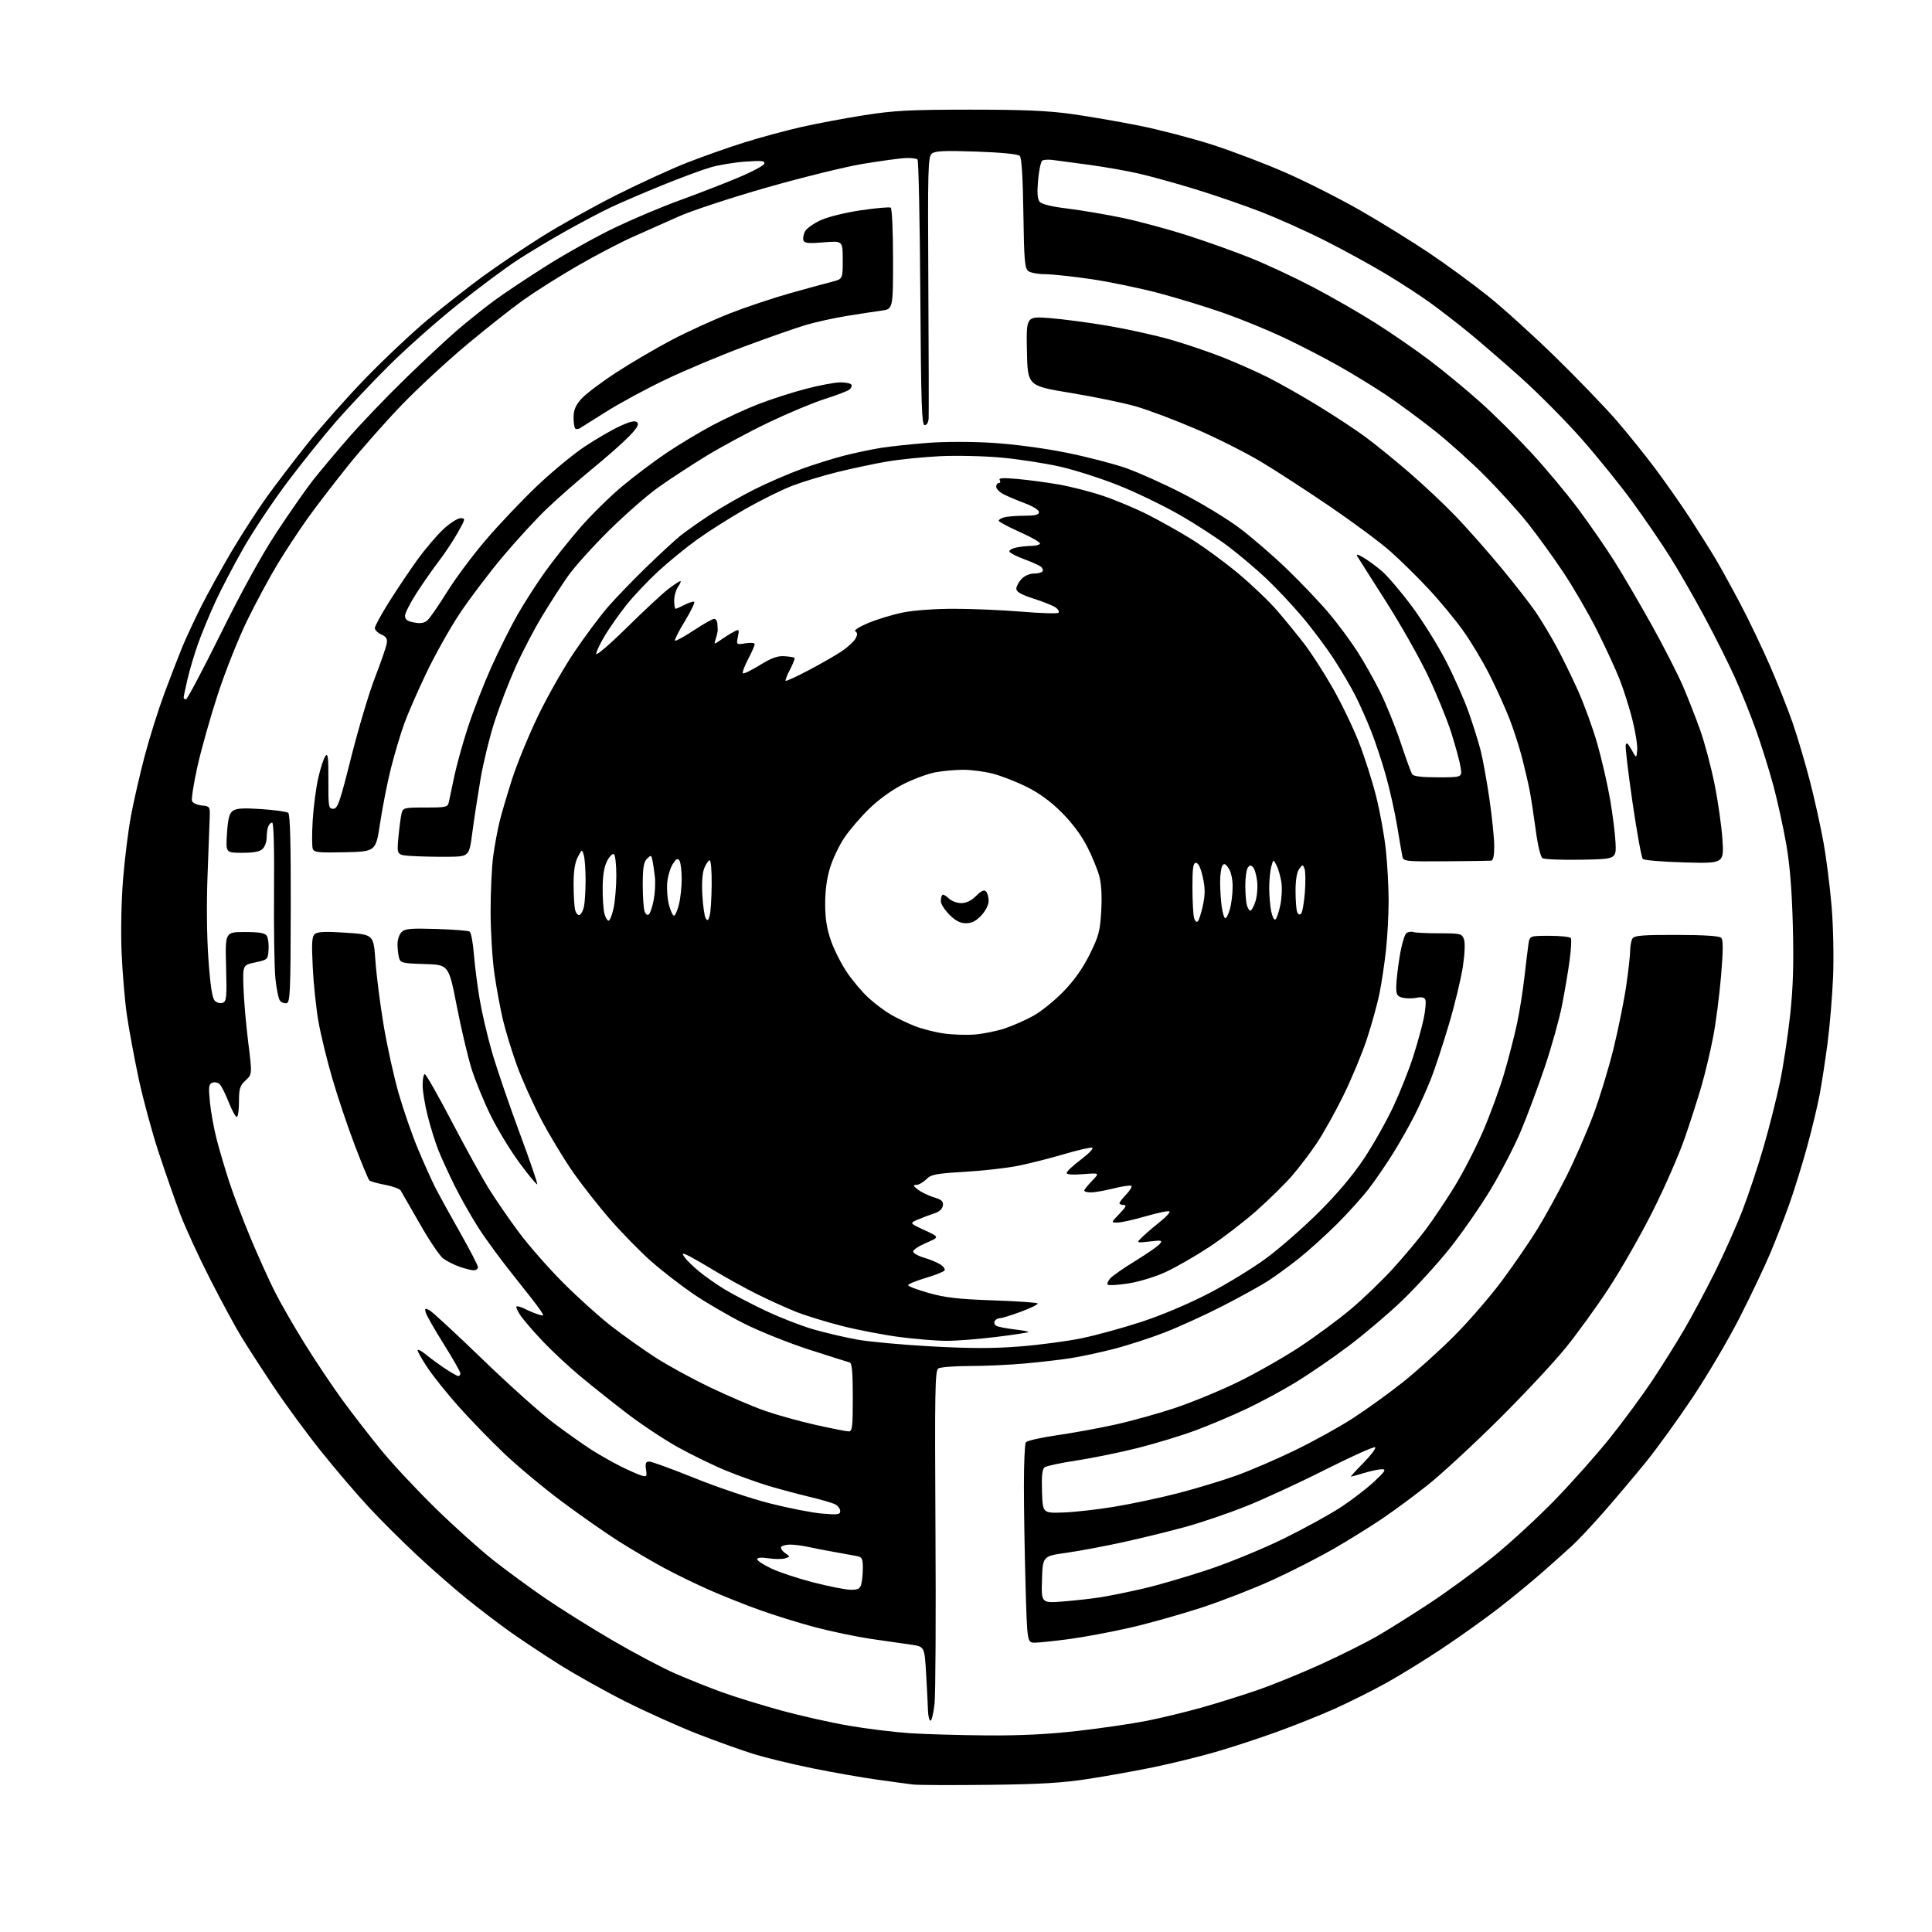 <?xml version="1.0" encoding="UTF-8" standalone="no"?>
<svg 
  version="1.1" 
  xmlns="http://www.w3.org/2000/svg" 
  xmlns:xlink="http://www.w3.org/1999/xlink" 
  xmlns:svg="http://www.w3.org/2000/svg"
  xmlns:rdf="http://www.w3.org/1999/02/22-rdf-syntax-ns#"
  xmlns:cc="http://creativecommons.org/ns#"
  xmlns:dc="http://purl.org/dc/elements/1.1/"
  viewBox="0 0 768 768"
  width="768"
  height="768"
>
<style>svg {background-color: white; }</style>"
<path stroke="none" fill="black" fill-rule="evenodd" d="M393.00,709.50C378.43,709.66 364.93,709.61 363.00,709.38C361.07,709.15 354.55,708.26 348.50,707.41C342.45,706.56 331.00,704.55 323.07,702.94C315.13,701.33 304.78,698.83 300.07,697.40C295.35,695.96 285.25,692.35 277.60,689.38C269.96,686.40 256.95,680.56 248.70,676.41C240.44,672.26 228.38,665.50 221.89,661.39C215.40,657.28 206.58,651.41 202.30,648.34C198.01,645.28 190.45,639.50 185.50,635.50C180.55,631.50 171.73,623.79 165.91,618.36C160.08,612.94 151.45,604.35 146.73,599.27C142.00,594.19 133.46,584.21 127.75,577.07C122.03,569.94 113.51,558.34 108.82,551.30C104.12,544.26 98.36,535.36 96.02,531.53C93.67,527.70 88.06,517.35 83.56,508.53C79.05,499.71 73.67,488.00 71.59,482.50C69.51,477.00 65.64,465.88 62.98,457.80C60.32,449.71 56.74,436.44 55.02,428.30C53.30,420.16 51.24,409.00 50.44,403.50C49.64,398.00 48.70,386.98 48.35,379.00C47.98,370.42 48.21,358.37 48.92,349.50C49.59,341.25 51.02,329.77 52.12,324.00C53.21,318.23 55.64,307.65 57.52,300.50C59.40,293.35 62.94,282.10 65.39,275.50C67.85,268.90 71.05,260.61 72.51,257.07C73.97,253.53 77.33,246.33 79.97,241.07C82.61,235.81 88.11,225.88 92.18,219.00C96.26,212.12 102.52,202.44 106.10,197.48C109.68,192.51 116.89,183.06 122.13,176.48C127.36,169.89 137.68,158.26 145.05,150.63C152.42,143.00 163.64,132.42 169.98,127.11C176.32,121.81 186.33,113.96 192.23,109.66C198.13,105.37 208.69,98.27 215.70,93.88C222.71,89.49 235.88,82.14 244.97,77.56C254.06,72.98 266.68,67.20 273.00,64.71C279.32,62.23 289.68,58.57 296.00,56.59C302.32,54.61 312.45,51.87 318.50,50.50C324.55,49.13 335.80,47.01 343.50,45.80C355.45,43.93 361.60,43.60 385.50,43.59C406.72,43.58 416.53,44.00 426.00,45.32C432.88,46.28 445.02,48.38 453.00,49.98C460.98,51.58 474.02,55.00 482.00,57.56C489.98,60.13 503.16,65.16 511.31,68.74C519.45,72.33 532.73,79.05 540.81,83.68C548.89,88.31 561.12,95.88 568.00,100.49C574.88,105.10 585.45,112.84 591.50,117.68C597.55,122.53 609.64,133.47 618.36,142.00C627.09,150.52 637.93,161.78 642.46,167.00C646.99,172.22 654.05,181.00 658.16,186.50C662.27,192.00 668.56,201.00 672.13,206.50C675.70,212.00 680.22,219.20 682.17,222.50C684.12,225.80 688.45,233.68 691.79,240.00C695.13,246.32 700.41,257.35 703.53,264.50C706.65,271.65 710.76,282.00 712.66,287.50C714.55,293.00 717.62,303.35 719.47,310.50C721.32,317.65 723.76,328.68 724.89,335.00C726.03,341.32 727.47,352.80 728.11,360.50C728.75,368.32 729.00,380.68 728.67,388.50C728.34,396.20 727.36,407.90 726.50,414.50C725.64,421.10 724.25,430.18 723.42,434.69C722.59,439.19 720.33,448.64 718.40,455.69C716.47,462.73 713.29,473.00 711.34,478.50C709.38,484.00 705.98,492.77 703.78,498.00C701.59,503.23 696.14,514.70 691.67,523.50C687.20,532.30 678.73,546.70 672.84,555.50C666.96,564.30 658.63,575.84 654.33,581.13C650.02,586.43 642.62,595.21 637.88,600.63C633.14,606.06 627.29,612.30 624.88,614.50C622.47,616.70 617.12,621.47 613.00,625.10C608.88,628.73 601.18,635.05 595.91,639.15C590.63,643.25 580.51,650.48 573.41,655.21C566.31,659.95 556.00,666.29 550.50,669.31C545.00,672.33 536.00,676.81 530.50,679.28C525.00,681.75 514.66,685.89 507.52,688.47C500.38,691.06 489.36,694.67 483.02,696.49C476.68,698.31 465.88,700.97 459.00,702.40C452.12,703.83 440.43,705.94 433.00,707.09C422.40,708.74 413.81,709.26 393.00,709.50zM392.00,689.85C405.73,689.96 416.58,689.42 428.65,688.04C438.07,686.96 450.45,685.14 456.14,684.00C461.84,682.85 471.45,680.53 477.50,678.83C483.55,677.13 493.56,674.00 499.73,671.88C505.91,669.75 517.37,665.09 525.19,661.52C533.01,657.95 543.03,652.94 547.45,650.39C551.88,647.83 561.26,641.95 568.29,637.31C575.33,632.68 586.58,624.46 593.30,619.04C600.02,613.63 611.14,603.42 618.01,596.34C624.88,589.27 634.81,578.09 640.08,571.49C645.35,564.90 652.81,554.77 656.66,549.00C660.50,543.23 666.21,534.13 669.34,528.78C672.47,523.44 678.01,513.09 681.65,505.78C685.29,498.48 690.24,487.41 692.64,481.18C695.05,474.95 698.84,463.58 701.06,455.91C703.29,448.23 706.20,436.68 707.55,430.23C708.89,423.78 710.72,411.75 711.61,403.50C712.80,392.40 713.08,383.18 712.68,368.00C712.31,353.83 711.50,343.80 710.05,335.50C708.89,328.90 706.61,318.51 704.98,312.42C703.34,306.33 700.24,296.41 698.09,290.38C695.94,284.34 692.11,274.81 689.58,269.18C687.05,263.56 681.58,252.63 677.41,244.90C673.25,237.17 667.10,226.50 663.75,221.18C660.40,215.85 653.73,206.10 648.92,199.50C644.12,192.90 635.03,181.65 628.73,174.50C622.43,167.35 611.48,156.31 604.39,149.96C597.30,143.62 587.90,135.50 583.50,131.92C579.10,128.33 572.35,123.12 568.50,120.34C564.65,117.55 556.77,112.43 551.00,108.96C545.23,105.48 534.45,99.57 527.06,95.82C519.67,92.06 507.97,86.81 501.06,84.14C494.15,81.47 482.43,77.43 475.00,75.17C467.57,72.90 457.68,70.16 453.00,69.07C448.32,67.98 439.32,66.39 433.00,65.53C426.68,64.68 420.11,63.80 418.41,63.58C416.72,63.36 414.87,63.48 414.32,63.84C413.76,64.20 413.01,67.68 412.66,71.57C412.21,76.55 412.39,79.10 413.26,80.17C414.07,81.18 417.93,82.13 424.50,82.93C430.00,83.61 439.81,85.27 446.31,86.63C452.80,87.99 464.38,91.12 472.05,93.58C479.71,96.05 491.05,100.10 497.24,102.59C503.43,105.07 514.50,110.24 521.82,114.07C529.15,117.90 540.43,124.38 546.89,128.47C553.34,132.56 563.10,139.30 568.56,143.45C574.03,147.60 582.92,154.93 588.31,159.75C593.71,164.56 602.90,173.68 608.74,180.00C614.57,186.32 623.02,196.45 627.52,202.50C632.01,208.55 638.39,217.78 641.68,223.00C644.98,228.22 651.61,239.55 656.41,248.16C661.22,256.78 666.87,267.80 668.96,272.66C671.05,277.52 674.18,285.50 675.91,290.40C677.64,295.29 680.18,304.86 681.55,311.66C682.93,318.46 684.34,328.35 684.69,333.64C685.32,343.25 685.32,343.25 669.66,342.83C661.05,342.60 653.58,341.98 653.05,341.45C652.52,340.92 650.69,330.91 648.98,319.19C647.27,307.48 646.04,297.13 646.24,296.20C646.50,294.95 647.12,295.43 648.55,298.00C650.50,301.50 650.50,301.50 650.81,298.25C650.99,296.46 650.15,291.06 648.94,286.25C647.74,281.44 645.43,274.12 643.80,270.00C642.17,265.88 638.12,257.10 634.80,250.50C631.48,243.90 625.47,233.55 621.44,227.50C617.41,221.45 611.06,212.68 607.33,208.00C603.60,203.32 596.04,194.95 590.52,189.40C585.01,183.84 575.83,175.60 570.13,171.09C564.42,166.58 555.87,160.28 551.13,157.09C546.38,153.90 537.77,148.63 532.00,145.38C526.23,142.12 516.41,137.07 510.19,134.13C503.96,131.20 493.35,126.86 486.61,124.48C479.86,122.10 468.21,118.53 460.71,116.54C453.21,114.55 441.09,112.04 433.78,110.96C426.48,109.89 418.22,109.01 415.44,109.00C412.66,109.00 409.65,108.44 408.75,107.75C407.35,106.68 407.08,103.44 406.81,84.80C406.60,70.27 406.12,62.72 405.36,61.96C404.65,61.25 398.11,60.61 388.14,60.26C375.34,59.82 371.72,59.98 370.41,61.08C368.90,62.33 368.77,66.95 369.03,112.98C369.18,140.76 369.24,164.74 369.15,166.25C369.06,167.88 368.42,169.00 367.59,169.00C366.40,169.00 366.13,160.85 365.84,116.58C365.65,87.75 365.15,63.82 364.72,63.39C364.30,62.96 362.05,62.72 359.72,62.84C357.40,62.97 349.88,64.00 343.00,65.14C336.12,66.27 318.89,70.52 304.70,74.57C290.51,78.63 274.76,83.81 269.70,86.09C264.64,88.37 256.48,92.01 251.58,94.17C246.67,96.34 236.77,101.51 229.58,105.67C222.38,109.82 212.68,115.95 208.00,119.29C203.32,122.63 193.12,130.69 185.33,137.21C177.54,143.73 165.95,154.47 159.59,161.08C153.22,167.69 143.60,178.58 138.21,185.30C132.82,192.01 125.68,201.32 122.33,206.00C118.98,210.68 113.65,218.78 110.47,224.00C107.29,229.22 101.83,239.35 98.33,246.50C94.83,253.65 89.54,266.93 86.58,276.00C83.62,285.07 79.97,298.00 78.48,304.72C76.99,311.45 76.02,317.60 76.33,318.41C76.63,319.21 78.37,320.01 80.19,320.18C83.36,320.49 83.49,320.68 83.38,324.50C83.31,326.70 82.93,337.05 82.52,347.50C82.06,359.14 82.20,372.29 82.86,381.44C83.62,391.98 84.37,396.80 85.39,397.82C86.21,398.64 87.59,398.99 88.54,398.62C90.05,398.04 90.20,396.45 89.87,384.23C89.50,370.50 89.50,370.50 97.29,370.50C103.11,370.50 105.32,370.88 106.05,372.00C106.58,372.82 106.90,375.30 106.76,377.50C106.50,381.43 106.42,381.51 101.50,382.56C96.50,383.63 96.50,383.63 96.78,392.57C96.94,397.48 97.79,407.24 98.66,414.26C100.26,427.03 100.26,427.03 97.63,429.47C95.35,431.58 95.00,432.71 95.00,437.95C95.00,441.28 94.60,444.00 94.12,444.00C93.63,444.00 92.21,441.41 90.97,438.25C89.72,435.09 88.13,431.88 87.43,431.11C86.72,430.34 85.40,430.01 84.45,430.38C82.97,430.95 82.84,431.97 83.44,438.09C83.82,441.96 85.02,448.59 86.11,452.82C87.19,457.04 89.48,464.77 91.19,470.00C92.90,475.23 96.75,485.33 99.74,492.45C102.73,499.57 107.00,509.02 109.23,513.45C111.45,517.88 116.79,527.17 121.10,534.09C125.40,541.02 132.18,551.14 136.16,556.59C140.14,562.04 147.08,571.00 151.58,576.50C156.08,582.00 165.78,592.38 173.13,599.56C180.48,606.75 190.78,616.00 196.00,620.12C201.22,624.24 210.45,631.01 216.50,635.17C222.55,639.33 234.62,646.89 243.31,651.97C252.01,657.05 263.26,663.01 268.31,665.21C273.37,667.42 281.64,670.73 286.71,672.58C291.78,674.42 302.42,677.72 310.37,679.90C318.31,682.08 330.59,684.84 337.66,686.03C344.72,687.23 355.45,688.55 361.50,688.96C367.55,689.37 381.28,689.77 392.00,689.85zM369.88,684.00C369.40,684.00 368.94,682.09 368.88,679.75C368.81,677.41 368.47,670.78 368.13,665.01C367.50,654.51 367.50,654.51 362.00,653.76C358.98,653.35 351.77,652.31 346.00,651.45C340.23,650.59 330.32,648.51 324.00,646.84C317.68,645.16 307.77,642.09 302.00,640.01C296.23,637.94 287.23,634.36 282.00,632.05C276.77,629.75 268.68,625.81 264.00,623.29C259.32,620.78 251.22,616.02 246.00,612.72C240.78,609.41 230.51,602.23 223.18,596.76C215.86,591.28 205.55,582.68 200.27,577.65C195.00,572.62 186.96,564.33 182.42,559.24C177.87,554.15 172.32,547.23 170.08,543.88C167.83,540.52 166.00,537.32 166.00,536.76C166.00,536.20 167.46,536.94 169.25,538.41C171.04,539.88 174.50,542.41 176.95,544.04C179.39,545.67 181.75,547.00 182.20,547.00C182.64,547.00 183.00,546.51 183.00,545.91C183.00,545.31 180.01,540.06 176.36,534.25C172.71,528.43 169.50,522.80 169.22,521.72C168.77,520.03 168.97,519.92 170.76,520.87C171.89,521.48 181.36,530.24 191.81,540.34C202.26,550.45 215.02,561.87 220.16,565.73C225.30,569.58 232.03,574.35 235.13,576.32C238.23,578.30 243.40,581.23 246.63,582.85C249.86,584.46 253.57,586.11 254.88,586.50C257.08,587.16 257.23,586.99 256.80,584.11C256.44,581.63 256.70,581.00 258.12,581.00C259.09,581.00 267.23,583.97 276.19,587.59C285.16,591.22 298.57,595.73 306.00,597.61C313.43,599.50 322.76,601.32 326.75,601.67C333.01,602.21 334.00,602.07 334.00,600.68C334.00,599.80 333.12,598.60 332.06,598.03C330.99,597.46 326.37,596.10 321.80,595.02C317.23,593.93 309.89,591.96 305.50,590.65C301.10,589.33 293.45,586.59 288.50,584.55C283.55,582.52 275.00,578.35 269.50,575.30C264.00,572.25 254.78,566.12 249.00,561.68C243.22,557.25 234.90,550.61 230.50,546.94C226.10,543.26 219.55,537.16 215.95,533.38C212.35,529.59 208.37,525.01 207.09,523.19C205.82,521.37 205.01,519.65 205.30,519.37C205.58,519.08 207.09,519.50 208.66,520.30C210.22,521.10 212.60,522.09 213.95,522.50C216.37,523.25 216.38,523.23 214.74,520.73C213.83,519.34 209.16,513.33 204.37,507.37C199.57,501.40 193.28,492.86 190.39,488.38C187.50,483.89 183.15,476.24 180.73,471.36C178.32,466.49 175.36,460.02 174.17,457.00C172.98,453.98 171.11,447.94 170.01,443.59C168.90,439.24 168.00,433.73 168.00,431.34C168.00,428.95 168.39,427.00 168.87,427.00C169.35,427.00 174.15,435.44 179.54,445.75C184.93,456.06 191.58,468.10 194.31,472.50C197.05,476.90 202.47,484.77 206.37,490.00C210.26,495.23 218.19,504.24 223.98,510.03C229.76,515.82 238.32,523.53 243.00,527.15C247.68,530.78 255.45,536.31 260.28,539.45C265.10,542.59 275.00,548.01 282.28,551.49C289.55,554.97 299.36,559.17 304.08,560.82C308.80,562.47 317.85,564.99 324.20,566.41C330.55,567.84 336.47,569.00 337.37,569.00C338.80,569.00 339.00,567.31 339.00,555.47C339.00,545.49 338.67,541.85 337.75,541.60C337.06,541.42 329.90,539.15 321.84,536.56C313.77,533.97 302.07,529.29 295.84,526.16C289.60,523.03 280.39,517.65 275.37,514.21C270.35,510.77 262.83,504.92 258.66,501.22C254.49,497.53 247.31,490.19 242.71,484.92C238.10,479.66 231.36,471.07 227.72,465.85C224.08,460.63 218.40,451.22 215.10,444.93C211.80,438.64 207.46,429.00 205.47,423.50C203.48,418.00 200.98,409.85 199.92,405.38C198.86,400.92 197.32,392.59 196.51,386.88C195.70,381.17 195.03,370.12 195.02,362.32C195.01,354.52 195.48,344.62 196.06,340.32C196.65,336.02 197.79,329.80 198.61,326.50C199.42,323.20 201.69,315.55 203.63,309.50C205.58,303.45 210.21,292.20 213.92,284.50C217.62,276.80 224.15,265.32 228.43,259.00C232.71,252.68 238.75,244.60 241.86,241.05C244.96,237.51 251.78,230.45 257.00,225.38C262.23,220.30 268.30,214.70 270.50,212.93C272.70,211.17 278.10,207.36 282.50,204.48C286.90,201.60 294.77,197.10 299.99,194.49C305.20,191.88 313.63,188.24 318.71,186.40C323.78,184.56 331.44,182.17 335.72,181.08C340.00,179.99 346.57,178.62 350.31,178.02C354.06,177.43 362.40,176.54 368.84,176.05C375.68,175.53 386.47,175.53 394.79,176.06C403.11,176.58 415.17,178.19 423.81,179.93C431.94,181.57 442.62,184.32 447.54,186.05C452.47,187.78 462.57,192.31 470.00,196.12C477.43,199.93 487.55,206.06 492.50,209.75C497.45,213.43 506.16,220.96 511.86,226.47C517.56,231.99 525.04,239.88 528.48,244.00C531.92,248.12 536.88,254.82 539.50,258.88C542.12,262.93 546.22,270.19 548.61,275.01C551.00,279.83 554.67,288.88 556.76,295.13C558.85,301.38 560.91,307.06 561.34,307.75C561.87,308.61 565.11,309.00 571.69,309.00C581.26,309.00 581.26,309.00 580.61,304.95C580.25,302.72 578.58,296.54 576.88,291.20C575.19,285.87 570.99,275.62 567.55,268.42C564.12,261.23 556.59,247.96 550.83,238.92C545.06,229.89 539.98,221.87 539.53,221.11C538.97,220.16 539.75,220.33 541.94,221.61C543.73,222.65 547.03,225.07 549.28,226.99C551.53,228.91 556.90,235.21 561.21,240.99C565.52,246.77 571.69,256.68 574.92,263.00C578.15,269.32 582.18,278.44 583.87,283.26C585.56,288.07 587.66,294.77 588.53,298.13C589.40,301.49 590.98,310.15 592.04,317.37C593.09,324.59 593.97,333.09 593.98,336.25C593.99,340.13 593.59,342.04 592.75,342.13C592.06,342.20 583.94,342.31 574.71,342.38C558.68,342.49 557.90,342.41 557.48,340.50C557.24,339.40 556.31,334.02 555.42,328.54C554.52,323.06 552.50,314.00 550.93,308.40C549.36,302.81 546.70,294.79 545.03,290.58C543.36,286.37 540.59,280.13 538.87,276.71C537.16,273.30 533.28,266.68 530.25,262.02C527.22,257.35 521.49,249.70 517.51,245.02C513.54,240.33 507.14,233.53 503.29,229.91C499.45,226.28 492.74,220.62 488.40,217.31C484.05,214.01 475.30,208.33 468.94,204.68C462.58,201.03 451.70,195.77 444.76,192.99C437.83,190.21 427.29,186.83 421.36,185.49C415.42,184.15 404.92,182.53 398.03,181.90C391.14,181.27 380.10,181.02 373.50,181.35C366.90,181.68 357.45,182.64 352.50,183.49C347.55,184.34 338.77,186.20 333.00,187.62C327.23,189.04 319.11,191.50 314.96,193.09C310.81,194.68 302.41,198.84 296.29,202.33C290.17,205.82 281.55,211.28 277.14,214.46C272.73,217.64 265.75,223.34 261.63,227.13C257.52,230.93 251.85,236.92 249.04,240.45C246.23,243.98 242.38,249.46 240.47,252.62C238.56,255.79 237.00,259.08 237.00,259.93C237.00,260.78 242.51,256.04 249.25,249.40C255.99,242.76 263.36,235.90 265.64,234.16C267.92,232.42 270.09,231.00 270.45,231.00C270.82,231.00 270.41,232.00 269.56,233.22C268.70,234.44 268.00,236.92 268.00,238.72C268.00,240.53 268.25,242.00 268.55,242.00C268.85,242.00 270.46,241.30 272.12,240.44C273.78,239.58 275.50,239.02 275.94,239.19C276.39,239.36 274.74,242.80 272.29,246.83C269.83,250.86 268.05,254.38 268.32,254.66C268.60,254.93 271.95,253.10 275.78,250.58C279.60,248.06 283.24,246.00 283.86,246.00C284.49,246.00 285.07,246.79 285.16,247.75C285.24,248.71 285.31,249.95 285.31,250.50C285.30,251.05 284.96,252.58 284.53,253.90C283.77,256.30 283.77,256.30 286.64,254.29C288.21,253.19 290.50,251.76 291.73,251.12C293.86,250.00 293.93,250.10 293.32,253.13C292.69,256.31 292.69,256.31 296.34,255.72C298.42,255.38 300.00,255.54 300.00,256.08C300.00,256.61 298.82,259.30 297.37,262.06C295.93,264.82 295.00,267.33 295.31,267.64C295.62,267.95 298.64,266.49 302.03,264.40C306.65,261.55 309.08,260.66 311.80,260.85C313.79,260.98 315.61,261.28 315.84,261.50C316.06,261.73 315.27,263.79 314.08,266.08C312.88,268.37 312.09,270.42 312.31,270.64C312.52,270.86 316.71,268.93 321.60,266.35C326.50,263.77 332.41,260.37 334.74,258.79C337.06,257.21 339.47,254.98 340.09,253.84C340.92,252.27 340.91,251.56 340.03,251.02C339.32,250.58 341.39,249.23 345.17,247.64C348.65,246.19 354.79,244.33 358.82,243.50C363.14,242.61 371.51,242.00 379.26,242.00C386.49,242.00 398.61,242.52 406.21,243.16C413.80,243.79 420.35,243.98 420.76,243.58C421.16,243.17 420.69,242.25 419.71,241.53C418.73,240.82 414.80,239.22 410.96,237.99C405.98,236.39 404.00,235.27 404.00,234.06C404.00,233.14 404.92,231.39 406.04,230.19C407.23,228.91 409.28,228.00 410.98,228.00C412.58,228.00 414.13,227.60 414.43,227.11C414.73,226.63 414.42,225.78 413.74,225.24C413.06,224.71 410.04,223.36 407.04,222.26C404.04,221.16 401.44,219.81 401.25,219.26C401.07,218.71 402.35,217.98 404.09,217.63C405.83,217.28 408.52,217.00 410.07,217.00C411.61,217.00 413.12,216.62 413.41,216.14C413.70,215.67 410.13,213.59 405.47,211.52C400.81,209.44 397.00,207.40 397.00,206.99C397.00,206.57 398.01,205.96 399.25,205.63C400.49,205.30 404.09,205.02 407.25,205.01C411.56,205.00 413.00,204.64 413.00,203.57C413.00,202.75 410.61,201.25 407.42,200.06C404.35,198.91 400.52,197.29 398.92,196.46C397.31,195.63 396.00,194.29 396.00,193.47C396.00,192.66 396.48,192.00 397.06,192.00C397.64,192.00 397.80,191.48 397.41,190.85C396.88,189.99 398.73,189.88 404.57,190.41C408.91,190.80 416.28,191.79 420.97,192.61C425.66,193.43 433.47,195.43 438.33,197.06C443.19,198.69 451.13,202.00 455.97,204.43C460.80,206.85 468.75,211.31 473.63,214.34C478.51,217.36 486.90,223.51 492.29,228.01C497.67,232.51 504.65,239.19 507.79,242.85C510.94,246.51 515.76,252.42 518.51,256.00C521.25,259.57 526.31,267.42 529.75,273.45C533.19,279.47 537.86,289.15 540.13,294.95C542.40,300.75 545.50,310.45 547.02,316.50C548.55,322.55 550.29,332.13 550.89,337.79C551.50,343.45 552.00,352.58 552.00,358.08C552.00,363.58 551.52,372.45 550.94,377.79C550.35,383.13 549.19,390.88 548.35,395.00C547.51,399.12 545.27,407.23 543.37,413.00C541.47,418.77 537.26,428.90 534.01,435.50C530.76,442.10 525.98,450.65 523.40,454.50C520.81,458.35 516.40,464.15 513.60,467.39C510.79,470.63 504.45,476.87 499.50,481.26C494.55,485.65 486.07,492.16 480.66,495.72C475.24,499.29 467.51,503.74 463.46,505.61C459.27,507.55 452.87,509.51 448.57,510.18C444.42,510.83 440.72,511.05 440.35,510.68C439.98,510.31 440.44,509.17 441.37,508.14C442.30,507.11 446.80,503.99 451.35,501.21C455.91,498.42 460.24,495.41 460.99,494.51C462.22,493.03 461.85,492.94 456.92,493.52C451.50,494.15 451.50,494.15 454.52,491.32C456.18,489.77 459.33,487.08 461.52,485.34C463.71,483.60 465.22,481.89 464.88,481.55C464.54,481.21 460.33,482.07 455.52,483.47C450.71,484.86 445.61,486.00 444.19,486.00C441.61,486.00 441.61,486.00 445.00,482.50C447.54,479.88 447.97,479.00 446.70,479.00C445.76,479.00 445.00,478.69 445.00,478.30C445.00,477.92 446.20,476.35 447.68,474.82C449.15,473.28 450.08,471.75 449.74,471.41C449.41,471.07 446.26,471.52 442.75,472.40C439.24,473.28 435.16,474.00 433.69,474.00C432.21,474.00 431.00,473.68 431.00,473.30C431.00,472.91 432.39,471.16 434.09,469.41C437.18,466.22 437.18,466.22 430.59,466.74C426.44,467.08 424.00,466.90 424.00,466.26C424.00,465.70 426.56,463.30 429.70,460.94C432.83,458.57 434.85,456.45 434.19,456.23C433.52,456.01 428.37,457.19 422.74,458.86C417.11,460.53 408.86,462.61 404.41,463.48C399.96,464.35 390.48,465.41 383.36,465.83C371.92,466.51 370.14,466.86 368.20,468.80C366.99,470.01 365.21,471.01 364.25,471.02C362.82,471.04 362.95,471.39 364.94,472.92C366.29,473.95 369.13,475.32 371.25,475.96C374.35,476.89 375.06,477.54 374.81,479.23C374.62,480.56 373.39,481.70 371.50,482.30C369.85,482.83 366.93,483.93 365.00,484.74C361.50,486.22 361.50,486.22 367.50,489.00C373.50,491.78 373.50,491.78 368.25,494.03C365.36,495.26 363.00,496.81 363.00,497.48C363.00,498.14 364.91,499.24 367.25,499.93C369.59,500.61 372.53,501.83 373.78,502.63C375.04,503.43 375.81,504.50 375.49,505.01C375.18,505.52 371.79,506.87 367.96,508.01C364.13,509.15 361.00,510.44 361.00,510.88C361.00,511.32 364.71,512.72 369.25,514.00C375.79,515.84 381.05,516.44 394.67,516.91C404.11,517.23 412.12,517.78 412.46,518.12C412.80,518.46 409.88,519.92 405.98,521.37C402.08,522.82 398.26,524.00 397.50,524.00C396.74,524.00 395.81,524.50 395.43,525.11C395.05,525.72 395.31,526.57 395.99,527.00C396.68,527.42 399.94,528.07 403.23,528.45C406.52,528.82 409.03,529.30 408.81,529.52C408.59,529.74 402.82,530.62 395.98,531.46C389.15,532.31 380.31,533.00 376.33,533.00C372.36,533.00 363.95,532.32 357.66,531.50C351.36,530.67 341.10,528.71 334.85,527.13C328.61,525.55 320.35,523.01 316.50,521.49C312.65,519.96 305.61,516.77 300.86,514.40C296.11,512.03 288.23,507.68 283.36,504.73C278.49,501.79 273.69,499.07 272.70,498.70C271.12,498.11 271.06,498.25 272.21,499.89C272.93,500.91 275.44,503.36 277.79,505.32C280.14,507.28 284.71,510.50 287.94,512.47C291.18,514.43 298.48,518.26 304.17,520.96C309.85,523.67 318.43,527.02 323.24,528.41C328.04,529.79 335.92,531.64 340.74,532.51C345.56,533.38 358.90,534.60 370.39,535.22C385.79,536.06 394.98,536.06 405.39,535.24C413.15,534.63 424.23,533.16 430.00,531.97C435.77,530.78 446.51,527.83 453.86,525.42C461.77,522.83 472.70,518.20 480.63,514.08C488.00,510.25 498.41,503.85 503.76,499.86C509.12,495.86 518.48,487.62 524.57,481.55C531.73,474.39 537.98,466.95 542.29,460.44C545.95,454.91 551.16,445.66 553.87,439.88C556.57,434.10 560.14,425.13 561.79,419.94C563.44,414.75 565.33,407.89 565.98,404.69C566.63,401.49 566.92,398.24 566.62,397.46C566.24,396.46 565.17,396.22 563.07,396.64C561.42,396.97 558.93,396.95 557.54,396.60C555.38,396.06 555.00,395.40 555.02,392.23C555.03,390.18 555.65,384.73 556.40,380.13C557.16,375.48 558.37,371.38 559.13,370.89C559.88,370.41 561.10,370.24 561.83,370.51C562.56,370.78 567.19,371.00 572.11,371.00C580.51,371.00 581.10,371.14 581.92,373.29C582.45,374.68 582.30,378.92 581.53,384.12C580.83,388.82 578.35,399.15 576.00,407.08C573.65,415.01 570.44,424.77 568.87,428.77C567.29,432.77 564.38,439.27 562.39,443.22C560.40,447.17 556.58,453.94 553.90,458.26C551.21,462.59 546.90,468.91 544.30,472.31C541.70,475.72 535.94,482.12 531.49,486.55C527.04,490.98 520.24,497.12 516.39,500.19C512.53,503.27 506.92,507.36 503.91,509.28C500.90,511.21 492.83,515.66 485.97,519.18C479.11,522.70 468.77,527.41 463.00,529.66C457.23,531.90 448.00,534.89 442.50,536.29C437.00,537.69 429.35,539.33 425.50,539.92C421.65,540.52 413.55,541.45 407.50,542.00C401.45,542.55 391.55,543.01 385.50,543.01C379.45,543.02 373.82,543.46 373.00,543.98C371.69,544.81 371.55,552.73 371.86,607.71C372.07,642.25 371.90,673.54 371.50,677.25C371.10,680.96 370.37,684.00 369.88,684.00zM411.41,652.98C408.32,653.00 408.32,653.00 407.66,629.75C407.30,616.96 407.01,599.30 407.02,590.50C407.02,581.70 407.36,573.99 407.77,573.36C408.17,572.73 413.68,571.47 420.00,570.56C426.32,569.65 436.68,567.76 443.00,566.37C449.32,564.99 460.00,562.03 466.71,559.82C473.43,557.60 484.81,552.92 492.01,549.42C499.21,545.92 510.27,539.63 516.59,535.46C522.91,531.29 532.05,524.55 536.89,520.48C541.73,516.42 549.30,509.14 553.71,504.30C558.12,499.46 564.03,492.40 566.85,488.62C569.67,484.84 574.73,477.29 578.09,471.85C581.46,466.41 586.59,456.44 589.51,449.71C592.42,442.97 596.24,432.53 597.99,426.52C599.75,420.51 602.00,411.74 603.01,407.04C604.02,402.35 605.35,394.00 605.97,388.50C606.59,383.00 607.32,377.04 607.59,375.25C608.09,372.00 608.09,372.00 615.99,372.00C620.33,372.00 624.13,372.41 624.44,372.91C624.75,373.41 624.54,377.35 623.96,381.66C623.39,385.97 622.02,394.08 620.91,399.69C619.81,405.29 616.72,416.31 614.06,424.19C611.39,432.06 607.16,443.41 604.65,449.41C602.15,455.42 596.68,465.99 592.51,472.91C588.33,479.84 580.95,490.45 576.10,496.50C571.24,502.55 562.78,511.81 557.30,517.07C551.81,522.33 542.19,530.49 535.91,535.20C529.64,539.91 520.23,546.36 515.00,549.54C509.77,552.72 501.00,557.45 495.50,560.04C490.00,562.64 481.00,566.45 475.50,568.51C470.00,570.57 459.65,573.73 452.50,575.54C445.35,577.35 434.32,579.60 428.00,580.56C421.68,581.51 415.92,582.74 415.21,583.30C414.30,584.01 414.01,586.80 414.21,592.90C414.50,601.50 414.50,601.50 422.50,601.25C426.90,601.12 436.12,600.08 443.00,598.95C449.88,597.81 461.37,595.36 468.56,593.50C475.74,591.63 486.09,588.49 491.56,586.52C497.02,584.55 507.45,580.06 514.73,576.53C522.01,573.01 532.36,567.29 537.73,563.81C543.10,560.34 552.00,553.93 557.50,549.57C563.00,545.21 572.25,536.89 578.05,531.07C583.85,525.26 592.44,515.33 597.14,509.00C601.83,502.68 608.19,493.39 611.27,488.37C614.34,483.35 619.53,473.90 622.80,467.37C626.07,460.84 630.81,449.97 633.35,443.21C635.89,436.45 639.52,424.53 641.43,416.71C643.34,408.90 645.60,397.72 646.45,391.87C647.30,386.03 648.01,379.73 648.02,377.87C648.02,376.02 648.44,373.85 648.95,373.05C649.68,371.89 653.05,371.61 666.46,371.64C677.39,371.66 683.45,372.05 684.19,372.79C685.03,373.63 685.01,377.58 684.14,388.05C683.48,395.82 682.07,406.72 680.99,412.28C679.92,417.84 677.87,426.46 676.44,431.44C675.01,436.42 671.97,445.90 669.68,452.50C667.39,459.10 661.67,472.15 656.97,481.50C652.27,490.85 644.44,504.57 639.58,512.00C634.72,519.42 626.90,530.23 622.20,536.00C617.51,541.77 605.53,554.57 595.58,564.44C585.64,574.31 573.06,585.92 567.63,590.25C562.20,594.57 553.87,600.72 549.13,603.91C544.38,607.10 535.76,612.44 529.96,615.78C524.16,619.12 513.38,624.62 506.00,628.00C498.62,631.38 485.89,636.34 477.72,639.03C469.54,641.71 456.70,645.32 449.18,647.04C441.66,648.76 430.78,650.79 425.00,651.56C419.23,652.33 413.11,652.97 411.41,652.98zM422.71,636.60C427.54,636.22 434.43,635.44 438.00,634.85C441.57,634.27 449.11,632.73 454.75,631.42C460.39,630.11 471.86,626.76 480.25,623.97C488.74,621.15 502.14,615.63 510.50,611.52C518.75,607.45 529.01,601.80 533.30,598.95C537.60,596.10 543.45,591.59 546.30,588.92C550.55,584.96 551.12,584.07 549.41,584.04C548.26,584.02 545.11,584.67 542.41,585.49C539.71,586.31 537.29,586.98 537.03,586.99C536.78,587.00 539.00,584.54 541.98,581.52C544.95,578.51 547.05,575.72 546.65,575.32C546.25,574.91 537.27,578.94 526.71,584.27C516.14,589.60 501.84,596.19 494.93,598.92C488.02,601.66 477.44,605.25 471.43,606.91C465.42,608.57 454.43,611.28 447.00,612.92C439.57,614.56 429.23,616.51 424.00,617.25C414.50,618.60 414.50,618.60 414.21,627.94C413.92,637.28 413.92,637.28 422.71,636.60zM338.13,631.95C341.08,631.99 341.88,631.57 342.37,629.75C342.70,628.51 342.98,625.60 342.99,623.27C343.00,619.67 342.66,618.97 340.75,618.59C339.51,618.35 335.57,617.63 332.00,617.00C328.43,616.38 323.61,615.44 321.31,614.93C319.00,614.42 315.77,614.00 314.12,614.00C312.47,614.00 310.86,614.42 310.54,614.93C310.23,615.44 310.91,616.53 312.07,617.34C314.17,618.81 314.17,618.81 312.10,619.47C310.96,619.83 308.00,619.82 305.51,619.45C302.62,619.02 301.00,619.15 301.00,619.81C301.00,620.39 303.56,622.07 306.69,623.54C309.81,625.02 317.35,627.51 323.44,629.07C329.52,630.63 336.14,631.93 338.13,631.95zM188.25,504.96C187.29,504.93 184.73,504.28 182.56,503.51C180.39,502.74 177.51,501.28 176.16,500.27C174.80,499.26 170.62,493.05 166.87,486.46C163.12,479.88 159.70,473.94 159.28,473.25C158.85,472.56 156.04,471.54 153.04,470.98C150.03,470.43 147.23,469.63 146.82,469.22C146.40,468.80 143.81,462.55 141.05,455.33C138.30,448.11 134.28,436.19 132.14,428.85C129.99,421.51 127.49,411.23 126.57,406.00C125.66,400.77 124.64,391.10 124.32,384.49C123.83,374.63 123.98,372.26 125.19,371.26C126.27,370.36 129.54,370.24 137.58,370.77C148.50,371.50 148.50,371.50 149.24,382.00C149.65,387.77 151.12,399.30 152.51,407.60C153.90,415.91 156.58,428.06 158.47,434.61C160.35,441.16 163.76,450.99 166.03,456.45C168.30,461.91 171.43,468.88 172.98,471.94C174.53,475.00 179.00,483.12 182.90,489.99C186.81,496.86 190.00,503.05 190.00,503.74C190.00,504.43 189.21,504.98 188.25,504.96zM213.56,470.78C213.32,471.01 210.18,467.22 206.57,462.35C202.97,457.48 197.80,449.00 195.09,443.50C192.39,438.00 188.97,429.68 187.49,425.00C186.02,420.32 183.36,409.07 181.59,400.00C178.37,383.50 178.37,383.50 168.79,383.22C159.87,382.95 159.17,382.78 158.62,380.72C158.29,379.50 158.02,377.07 158.01,375.32C158.01,373.57 158.73,371.41 159.62,370.52C160.99,369.16 163.18,368.96 173.45,369.28C180.16,369.49 186.11,369.95 186.68,370.30C187.24,370.65 188.01,374.66 188.37,379.22C188.74,383.77 189.75,391.77 190.63,397.00C191.50,402.23 193.70,411.68 195.51,418.00C197.33,424.32 202.23,438.69 206.40,449.93C210.57,461.16 213.79,470.55 213.56,470.78zM387.50,411.23C390.80,410.97 396.13,409.89 399.33,408.84C402.54,407.78 407.72,405.50 410.83,403.76C413.95,402.03 419.34,397.66 422.82,394.06C427.05,389.69 430.48,384.81 433.19,379.35C436.78,372.11 437.30,370.14 437.76,362.11C438.09,356.30 437.82,351.34 436.99,348.28C436.29,345.65 434.11,340.35 432.14,336.50C429.89,332.08 426.16,327.09 422.04,322.97C417.60,318.53 413.09,315.25 408.00,312.73C403.88,310.69 397.82,308.34 394.54,307.51C391.26,306.68 386.04,306.00 382.93,306.00C379.82,306.00 374.85,306.45 371.89,306.99C368.92,307.54 363.19,309.65 359.15,311.68C354.67,313.93 349.37,317.74 345.57,321.44C342.14,324.77 337.67,329.98 335.64,333.00C333.61,336.02 331.06,341.36 329.98,344.86C328.68,349.03 328.01,354.00 328.02,359.36C328.04,365.28 328.68,369.29 330.36,374.07C331.64,377.68 334.49,383.31 336.71,386.57C338.92,389.83 342.74,394.35 345.18,396.60C347.63,398.85 351.62,401.86 354.06,403.28C356.50,404.70 360.85,406.78 363.73,407.91C366.61,409.03 371.78,410.35 375.23,410.83C378.68,411.32 384.20,411.49 387.50,411.23zM113.91,398.78C113.03,398.95 111.85,398.50 111.29,397.79C110.72,397.08 109.91,393.12 109.48,389.00C109.06,384.88 108.81,369.24 108.93,354.25C109.07,337.12 108.80,327.00 108.19,327.00C107.65,327.00 106.94,327.71 106.61,328.58C106.27,329.45 106.00,331.44 106.00,333.01C106.00,334.58 105.29,336.56 104.43,337.43C103.32,338.54 100.93,339.00 96.30,339.00C89.74,339.00 89.74,339.00 90.23,331.34C90.61,325.44 91.14,323.37 92.56,322.33C93.95,321.31 96.71,321.14 103.95,321.63C109.20,321.98 113.99,322.65 114.58,323.12C115.33,323.70 115.64,335.58 115.58,361.22C115.51,394.45 115.33,398.51 113.91,398.78zM384.00,367.00C381.69,367.00 379.85,366.05 377.40,363.60C375.53,361.73 374.00,359.33 374.00,358.27C374.00,357.20 374.26,356.07 374.58,355.75C374.90,355.43 376.03,356.03 377.08,357.08C378.14,358.14 380.38,359.00 382.08,359.00C384.13,359.00 386.11,358.05 388.02,356.14C390.03,354.12 391.19,353.59 391.94,354.34C392.52,354.92 393.00,356.61 393.00,358.09C393.00,359.69 391.81,362.06 390.10,363.89C388.02,366.12 386.29,367.00 384.00,367.00zM476.15,366.25C476.63,365.77 477.55,362.86 478.20,359.80C479.11,355.45 479.09,352.98 478.11,348.61C477.30,345.00 476.35,343.00 475.43,343.00C474.29,343.00 474.00,344.96 474.01,352.75C474.02,358.11 474.31,363.54 474.65,364.82C475.00,366.15 475.64,366.76 476.15,366.25zM241.94,366.00C242.43,366.00 243.32,363.73 243.92,360.95C244.51,358.17 245.00,352.35 245.00,348.01C245.00,343.67 244.57,339.85 244.04,339.53C243.52,339.20 242.30,340.41 241.35,342.22C240.16,344.46 239.60,347.88 239.57,353.00C239.54,357.12 239.86,361.74 240.28,363.25C240.70,364.76 241.44,366.00 241.94,366.00zM282.11,363.99C282.49,362.62 282.85,357.11 282.90,351.75C282.96,346.39 282.60,342.00 282.12,342.00C281.64,342.00 280.68,343.36 279.99,345.02C279.20,346.93 278.91,350.87 279.20,355.83C279.44,360.11 280.04,364.26 280.53,365.05C281.22,366.17 281.57,365.94 282.11,363.99zM506.97,365.52C507.45,365.22 508.33,362.71 508.92,359.93C509.52,357.15 509.72,352.99 509.37,350.69C509.01,348.39 508.15,345.38 507.45,344.00C506.17,341.50 506.17,341.50 505.35,344.50C504.90,346.15 504.53,349.98 504.53,353.00C504.54,356.02 504.89,360.20 505.32,362.28C505.75,364.36 506.49,365.81 506.97,365.52zM487.09,365.00C487.54,365.00 488.37,363.31 488.95,361.25C489.52,359.19 489.99,355.24 489.99,352.47C490.00,349.44 489.35,346.52 488.37,345.12C487.10,343.30 486.56,343.09 485.89,344.15C485.42,344.89 485.02,347.80 485.02,350.61C485.01,353.42 485.29,357.81 485.64,360.36C485.99,362.91 486.64,365.00 487.09,365.00zM230.38,363.71C230.99,363.50 231.78,362.02 232.13,360.42C232.48,358.81 232.77,354.12 232.78,350.00C232.79,345.88 232.48,341.38 232.08,340.00C231.36,337.50 231.36,337.50 229.68,340.70C228.52,342.91 228.00,346.30 228.01,351.70C228.02,355.99 228.30,360.53 228.64,361.79C228.98,363.05 229.76,363.91 230.38,363.71zM258.02,363.38C258.55,362.85 259.39,360.25 259.88,357.60C260.38,354.96 260.58,350.92 260.33,348.64C260.08,346.36 259.65,343.42 259.38,342.09C258.91,339.83 258.78,339.79 257.19,341.38C255.86,342.71 255.50,344.93 255.50,351.78C255.50,356.58 255.85,361.36 256.28,362.42C256.78,363.64 257.41,363.99 258.02,363.38zM267.92,364.00C268.38,364.00 269.27,362.00 269.88,359.56C270.50,357.11 270.99,352.50 270.98,349.31C270.98,346.11 270.58,342.88 270.09,342.12C269.41,341.03 268.84,341.32 267.46,343.42C266.49,344.90 265.49,348.23 265.24,350.81C265.00,353.40 265.31,357.42 265.93,359.76C266.56,362.09 267.46,364.00 267.92,364.00zM517.20,363.20C517.71,362.69 518.39,358.87 518.71,354.71C519.02,350.56 518.96,346.34 518.57,345.33C517.89,343.58 517.80,343.58 516.43,345.44C515.52,346.67 515.00,349.85 515.00,354.11C515.00,357.81 515.28,361.58 515.63,362.49C516.02,363.51 516.62,363.78 517.20,363.20zM497.04,362.00C497.48,362.00 498.38,360.37 499.04,358.38C499.70,356.39 500.01,352.75 499.73,350.29C499.45,347.84 498.71,345.31 498.07,344.67C497.20,343.80 496.69,343.88 495.97,345.01C495.45,345.83 495.03,348.98 495.03,352.00C495.03,355.02 495.30,358.51 495.63,359.75C495.96,360.99 496.60,362.00 497.04,362.00zM628.50,341.75C620.80,341.89 613.90,341.61 613.17,341.14C612.39,340.64 611.29,336.07 610.47,329.89C609.70,324.18 608.63,317.17 608.08,314.32C607.53,311.47 606.17,305.62 605.07,301.32C603.96,297.02 601.72,290.07 600.10,285.88C598.48,281.69 594.92,273.82 592.19,268.38C589.46,262.95 584.65,254.92 581.50,250.54C578.35,246.16 572.20,238.73 567.81,234.04C563.43,229.34 556.62,222.64 552.67,219.15C548.73,215.66 538.08,207.75 529.00,201.56C519.92,195.37 507.55,187.33 501.50,183.69C495.45,180.04 483.75,174.15 475.50,170.59C467.25,167.03 456.45,162.96 451.50,161.54C446.55,160.12 434.85,157.71 425.50,156.17C408.50,153.38 408.50,153.38 408.22,139.56C407.94,125.74 407.94,125.74 417.22,126.44C422.32,126.83 432.80,128.22 440.50,129.52C448.20,130.83 459.45,133.32 465.50,135.06C471.55,136.81 480.90,139.98 486.28,142.12C491.66,144.26 499.69,147.83 504.12,150.06C508.55,152.29 517.43,157.31 523.84,161.23C530.25,165.14 538.73,170.72 542.67,173.62C546.62,176.52 554.49,182.91 560.17,187.82C565.85,192.72 574.13,200.50 578.57,205.12C583.01,209.73 591.18,218.98 596.73,225.67C602.28,232.36 608.57,240.46 610.72,243.67C612.88,246.88 616.47,252.88 618.72,257.02C620.96,261.15 624.81,269.03 627.28,274.52C629.74,280.01 633.18,289.45 634.91,295.50C636.65,301.55 638.93,311.45 639.99,317.50C641.04,323.55 642.04,331.43 642.20,335.00C642.50,341.50 642.50,341.50 628.50,341.75zM178.00,340.58C173.32,340.62 166.85,340.48 163.61,340.27C157.72,339.89 157.72,339.89 158.38,332.78C158.75,328.87 159.31,324.62 159.63,323.34C160.19,321.11 160.63,321.00 169.09,321.00C177.48,321.00 177.99,320.88 178.44,318.75C178.71,317.51 179.68,312.90 180.60,308.50C181.53,304.10 183.97,295.32 186.04,289.00C188.10,282.68 192.27,271.97 195.30,265.21C198.34,258.45 203.00,249.11 205.66,244.45C208.32,239.79 213.21,232.17 216.53,227.51C219.85,222.85 226.15,214.91 230.53,209.86C234.91,204.81 242.45,197.38 247.29,193.34C252.12,189.31 260.07,183.32 264.94,180.04C269.82,176.76 278.02,171.83 283.16,169.09C288.30,166.35 296.62,162.51 301.66,160.57C306.70,158.63 315.19,155.91 320.52,154.52C325.85,153.13 331.94,152.00 334.05,152.00C336.16,152.00 338.13,152.40 338.43,152.89C338.73,153.37 338.40,154.25 337.70,154.84C336.99,155.42 332.61,157.10 327.97,158.57C323.32,160.04 313.22,164.26 305.51,167.95C297.81,171.64 286.55,177.69 280.50,181.41C274.45,185.12 265.92,190.71 261.55,193.83C257.17,196.95 248.36,204.68 241.97,211.00C235.57,217.32 228.29,225.43 225.78,229.00C223.27,232.57 218.63,239.78 215.46,245.00C212.30,250.22 207.55,259.33 204.91,265.24C202.26,271.15 198.51,280.92 196.56,286.96C194.61,292.99 192.11,303.23 191.01,309.71C189.91,316.20 188.44,325.77 187.75,331.00C186.50,340.50 186.50,340.50 178.00,340.58zM137.19,338.78C126.64,339.02 124.87,338.84 124.34,337.43C123.99,336.54 123.98,331.43 124.30,326.08C124.63,320.73 125.62,313.18 126.50,309.30C127.38,305.41 128.66,301.48 129.34,300.55C130.35,299.17 130.57,300.96 130.54,310.18C130.50,320.80 130.62,321.50 132.48,321.50C134.22,321.50 135.08,319.02 139.60,301.00C142.44,289.73 146.66,275.55 149.00,269.50C151.34,263.45 153.45,257.35 153.71,255.95C154.07,253.94 153.62,253.15 151.58,252.22C150.16,251.57 149.00,250.43 149.00,249.67C149.00,248.92 151.51,244.30 154.59,239.40C157.66,234.51 162.69,226.99 165.78,222.71C168.86,218.42 173.53,212.91 176.15,210.46C178.77,208.01 181.88,206.00 183.05,206.00C185.11,206.00 185.07,206.22 181.95,211.75C180.17,214.91 176.82,219.97 174.50,223.00C172.17,226.03 168.19,231.73 165.64,235.68C163.09,239.62 161.00,243.73 161.00,244.81C161.00,246.28 161.92,246.95 164.60,247.45C167.22,247.94 168.68,247.70 169.95,246.54C170.92,245.67 174.43,240.57 177.77,235.21C181.11,229.84 188.07,220.51 193.25,214.48C198.42,208.44 207.48,198.90 213.38,193.27C219.29,187.65 227.84,180.57 232.38,177.55C236.93,174.53 243.24,170.86 246.41,169.41C250.66,167.47 252.47,167.07 253.29,167.89C254.11,168.71 253.24,170.21 249.95,173.58C247.50,176.09 241.00,181.83 235.50,186.32C230.00,190.82 221.95,197.88 217.61,202.00C213.27,206.12 205.20,214.90 199.68,221.49C194.17,228.08 186.51,238.21 182.68,243.99C178.84,249.77 172.91,260.35 169.49,267.50C166.07,274.65 162.09,283.78 160.64,287.79C159.20,291.80 156.86,299.64 155.45,305.21C154.03,310.79 152.10,320.56 151.14,326.92C149.41,338.50 149.41,338.50 137.19,338.78zM73.92,278.00C74.42,278.00 80.68,266.19 87.82,251.75C96.16,234.88 104.10,220.50 110.02,211.50C115.09,203.80 121.53,194.57 124.33,191.00C127.13,187.43 133.55,179.78 138.59,174.00C143.63,168.22 153.78,157.64 161.13,150.49C168.48,143.33 177.82,134.63 181.87,131.15C185.93,127.68 192.45,122.46 196.37,119.56C200.29,116.67 209.80,110.33 217.50,105.48C225.20,100.64 237.35,93.87 244.50,90.45C251.65,87.04 263.12,82.19 270.00,79.70C276.88,77.20 287.19,73.21 292.92,70.83C298.65,68.45 303.55,65.87 303.81,65.10C304.19,63.94 302.87,63.79 296.38,64.24C292.05,64.54 285.80,65.56 282.50,66.51C279.20,67.46 270.43,70.71 263.00,73.74C255.57,76.76 246.35,80.74 242.50,82.57C238.65,84.41 230.78,88.56 225.00,91.80C219.22,95.04 210.63,100.19 205.90,103.25C201.17,106.32 190.44,114.29 182.07,120.98C173.69,127.67 161.34,138.62 154.61,145.32C147.88,152.02 138.45,162.00 133.65,167.50C128.85,173.00 120.23,183.73 114.49,191.34C108.74,198.95 100.87,210.74 96.98,217.53C93.10,224.32 87.99,234.06 85.63,239.19C83.27,244.31 80.15,251.88 78.69,256.00C77.23,260.12 75.36,266.43 74.53,270.00C73.71,273.57 73.02,276.84 73.01,277.25C73.01,277.66 73.41,278.00 73.92,278.00zM230.39,170.30C229.78,170.65 228.99,170.66 228.64,170.31C228.29,169.95 228.00,167.96 228.00,165.87C228.00,163.07 228.79,161.17 231.02,158.63C232.68,156.74 238.91,152.02 244.86,148.14C250.81,144.26 260.81,138.39 267.09,135.10C273.36,131.81 283.79,127.05 290.25,124.53C296.71,122.00 307.51,118.40 314.25,116.51C320.99,114.62 328.41,112.59 330.75,112.00C335.00,110.92 335.00,110.92 335.00,103.31C335.00,95.71 335.00,95.71 327.46,96.34C321.47,96.85 319.82,96.69 319.39,95.57C319.09,94.79 319.37,93.18 320.01,91.98C320.65,90.79 323.50,88.76 326.34,87.48C329.21,86.18 336.30,84.45 342.33,83.57C348.29,82.70 353.58,82.24 354.08,82.55C354.59,82.86 355.00,92.02 355.00,103.00C355.00,122.88 355.00,122.88 350.25,123.51C347.64,123.86 341.45,124.80 336.50,125.61C331.55,126.42 324.35,128.00 320.50,129.13C316.65,130.26 305.62,134.12 296.00,137.70C286.38,141.29 272.20,147.24 264.50,150.93C256.80,154.61 246.22,160.34 241.00,163.64C235.78,166.95 231.00,169.94 230.39,170.30z" />

</svg>